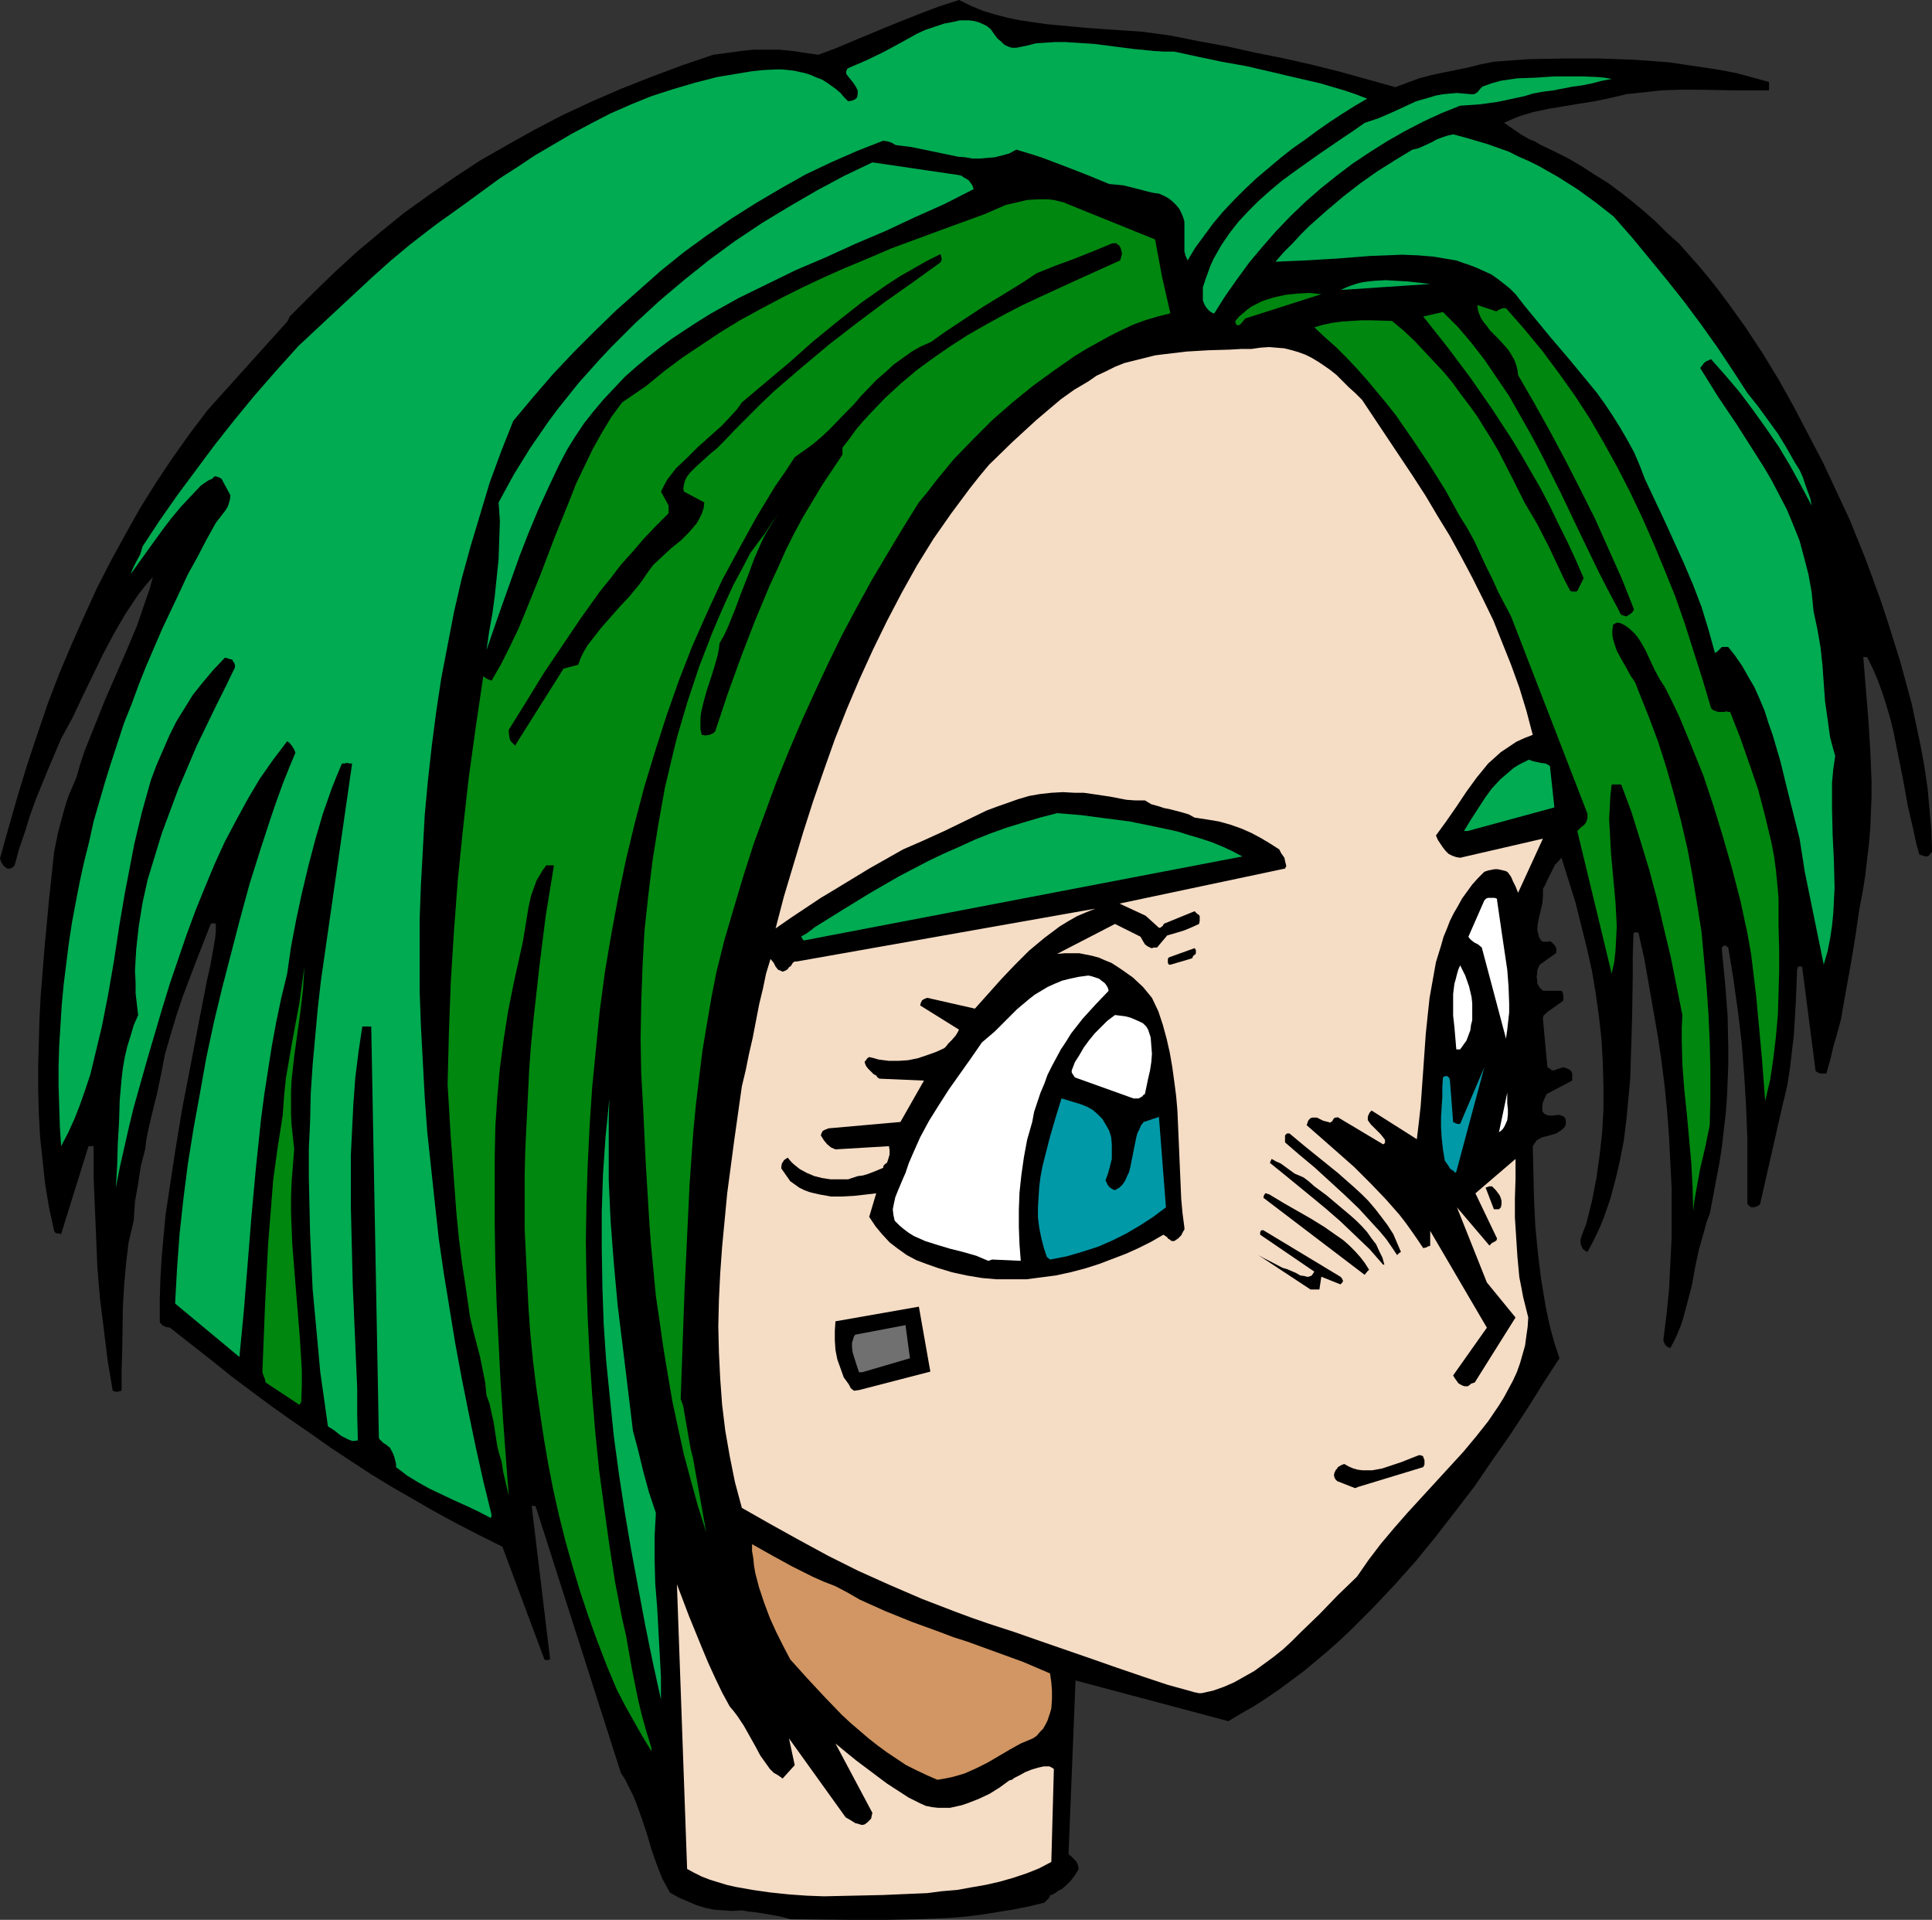 <?xml version="1.0" encoding="UTF-8" standalone="no"?>
<svg
   version="1.0"
   width="129.724mm"
   height="128.885mm"
   id="svg33"
   sodipodi:docname="Green Hair.wmf"
   xmlns:inkscape="http://www.inkscape.org/namespaces/inkscape"
   xmlns:sodipodi="http://sodipodi.sourceforge.net/DTD/sodipodi-0.dtd"
   xmlns="http://www.w3.org/2000/svg"
   xmlns:svg="http://www.w3.org/2000/svg">
  <rect width="100%" height="100%" fill="#333333" stroke="none"/>
  <sodipodi:namedview
     id="namedview33"
     pagecolor="#ffffff"
     bordercolor="#000000"
     borderopacity="0.25"
     inkscape:showpageshadow="2"
     inkscape:pageopacity="0.0"
     inkscape:pagecheckerboard="0"
     inkscape:deskcolor="#d1d1d1"
     inkscape:document-units="mm" />
  <defs
     id="defs1">
    <pattern
       id="WMFhbasepattern"
       patternUnits="userSpaceOnUse"
       width="6"
       height="6"
       x="0"
       y="0" />
  </defs>
  <path
     style="fill:#000000;fill-opacity:1;fill-rule:evenodd;stroke:none"
     d="m 200.545,486.964 16.16,0.162 h 7.918 l 8.08,-0.162 8.08,-0.323 4.04,-0.323 4.04,-0.485 4.04,-0.646 4.04,-0.646 4.04,-0.808 4.04,-0.969 0.808,-0.808 0.485,-0.485 0.162,-0.646 h 0.485 l 0.162,-0.162 0.646,-0.323 0.646,-0.485 0.485,-0.323 0.485,-0.162 1.131,-0.969 1.293,-1.293 0.97,-1.293 0.97,-1.616 -0.162,-0.646 v -0.323 l -0.485,-0.969 -0.808,-0.808 -0.485,-0.485 -0.646,-0.485 1.778,-44.108 38.784,10.34 3.232,-1.939 3.394,-1.939 3.232,-2.1 3.07,-2.1 6.302,-4.685 5.979,-5.009 2.909,-2.585 2.909,-2.747 5.656,-5.655 5.494,-5.816 5.333,-5.978 5.01,-6.14 5.01,-6.463 4.848,-6.301 4.525,-6.624 4.525,-6.463 4.363,-6.624 4.04,-6.463 4.202,-6.463 -1.131,-3.393 -0.97,-3.393 -0.808,-3.393 -0.646,-3.231 -1.131,-6.786 -0.808,-6.624 -0.646,-6.786 -0.323,-6.786 -0.323,-13.41 0.323,-0.485 0.323,-0.485 0.323,-0.485 0.485,-0.323 0.97,-0.485 1.293,-0.323 1.131,-0.323 1.131,-0.323 0.97,-0.646 0.485,-0.323 0.323,-0.323 0.162,-0.162 0.162,-0.162 0.162,-0.323 0.162,-0.323 v -0.808 l -0.162,-0.808 -0.485,-0.485 -0.485,-0.162 -0.485,-0.162 h -0.646 l -1.131,0.162 h -0.808 l -0.646,-0.162 -0.323,-0.162 -0.323,-0.162 -0.485,-0.646 v -0.646 -0.808 l 0.162,-0.808 0.323,-0.808 0.323,-0.646 0.323,-0.646 6.464,-3.393 v -1.616 l -0.162,-0.646 -0.485,-0.485 -0.646,-0.323 -0.97,-0.323 -0.485,0.162 -0.485,0.162 -0.646,0.162 -0.646,0.323 h -0.646 l -0.323,-0.323 -0.808,-0.485 -1.131,-12.118 v -0.485 l 0.162,-0.485 0.323,-0.323 0.485,-0.485 3.878,-2.747 0.323,-0.323 v -0.485 -0.808 l -0.162,-0.646 -0.162,-0.323 -0.162,-0.162 h -3.717 -0.485 -0.485 l -0.323,-0.323 -0.485,-0.485 -0.323,-0.485 -0.323,-0.646 v -0.808 l -0.162,-0.808 0.162,-0.808 v -0.808 l 0.323,-0.808 0.323,-0.646 3.878,-2.747 0.323,-0.323 v -0.485 -0.485 l -0.162,-0.485 -0.323,-0.485 -0.323,-0.323 -0.323,-0.323 -0.485,-0.323 -0.485,0.162 h -0.646 -0.646 l -0.162,-0.162 -0.323,-0.162 -0.485,-0.808 -0.162,-0.646 -0.162,-0.646 -0.162,-0.646 0.162,-1.616 0.323,-1.616 0.808,-3.393 0.162,-1.777 v -1.939 l 0.646,-1.131 0.485,-1.131 0.485,-0.969 0.485,-0.969 0.97,-1.939 0.808,-0.808 0.808,-0.969 1.778,5.655 1.778,5.655 1.454,5.816 1.454,5.816 1.293,5.816 0.97,5.816 0.808,5.816 0.646,5.816 0.323,5.816 0.162,5.978 v 5.816 l -0.323,5.816 -0.646,5.816 -0.808,5.816 -1.131,5.816 -1.454,5.816 -0.646,1.616 -0.646,1.777 -0.162,0.646 v 0.808 l 0.162,0.646 0.323,0.646 0.162,0.323 0.323,0.162 0.323,0.323 0.485,0.162 1.131,-2.1 1.131,-2.262 0.97,-2.1 0.97,-2.424 1.616,-4.685 1.293,-4.847 1.131,-4.847 0.97,-5.009 0.646,-5.17 0.485,-5.17 0.485,-5.17 0.162,-5.332 0.323,-10.502 0.162,-10.179 v -5.17 l 0.162,-5.009 v -0.323 -0.323 l 0.162,-0.323 v 0 l 0.485,-0.162 0.646,0.162 1.454,6.463 1.131,6.463 1.131,6.463 1.131,6.463 0.97,6.463 0.808,6.463 0.646,6.463 0.485,6.463 0.323,6.463 0.323,6.463 v 6.463 6.463 l -0.323,6.463 -0.323,6.463 -0.646,6.463 -0.808,6.463 0.162,0.485 0.323,0.646 0.485,0.485 0.323,0.162 0.485,0.162 0.97,-1.777 0.808,-1.777 0.808,-1.939 0.646,-1.939 1.131,-4.201 1.131,-4.362 0.808,-4.524 0.97,-4.524 1.293,-4.524 0.646,-2.424 0.808,-2.1 0.808,-4.201 0.808,-4.362 0.808,-4.201 0.646,-4.201 0.485,-4.201 0.485,-4.201 0.323,-4.201 0.162,-4.039 0.162,-4.201 v -4.201 l -0.162,-8.24 -0.646,-8.24 -0.808,-8.402 v -0.646 l 0.162,-0.162 0.162,-0.162 0.162,-0.162 h 0.323 l 0.323,0.162 0.485,0.323 1.293,7.917 1.131,8.078 0.97,8.078 0.646,8.24 0.485,8.078 0.323,8.24 v 8.24 8.24 l 0.162,0.162 0.162,0.162 0.162,0.162 0.485,0.323 h 0.646 l 0.646,-0.162 0.646,-0.323 0.323,-0.323 5.979,-26.335 v 0.162 l 0.97,-4.201 0.646,-4.201 0.485,-4.201 0.485,-4.039 0.485,-8.078 0.323,-8.078 v -0.485 l 0.162,-0.323 v -0.323 l 0.162,-0.162 h 0.323 0.646 l 3.394,26.335 0.162,0.323 0.323,0.162 0.646,0.323 h 0.808 0.808 l 0.97,-3.393 0.808,-3.393 0.97,-3.393 0.97,-3.554 1.293,-7.432 1.293,-7.109 1.131,-6.947 0.485,-3.393 0.485,-3.231 0.808,-4.201 0.646,-4.039 0.485,-4.201 0.485,-4.039 0.323,-3.878 0.162,-4.039 0.162,-4.039 v -3.878 l -0.323,-7.917 -0.485,-7.755 -0.646,-7.917 -0.646,-7.917 h 0.97 l 1.454,2.908 1.293,3.07 1.131,3.07 0.97,3.07 0.97,3.231 0.808,3.231 1.293,6.463 1.293,6.463 1.131,6.301 1.454,6.301 0.646,3.07 0.808,2.908 0.485,0.162 0.485,0.162 0.323,0.162 h 0.485 0.323 l 0.323,-0.162 0.323,-0.485 0.485,-0.485 -0.162,-5.332 -0.485,-5.493 -0.485,-5.332 -0.808,-5.493 -0.97,-5.332 -1.131,-5.332 -1.131,-5.332 -1.454,-5.332 -1.454,-5.332 -1.616,-5.17 -1.616,-5.17 -1.778,-5.332 -3.717,-10.179 -4.04,-10.017 -3.394,-7.271 -3.394,-7.271 -3.717,-7.109 -3.717,-7.109 -3.878,-6.947 -4.04,-6.624 -4.363,-6.624 -4.525,-6.301 -2.424,-3.231 -2.424,-3.07 -2.424,-2.908 -2.586,-2.908 -2.586,-2.908 -2.909,-2.585 -2.747,-2.747 -2.909,-2.585 -2.909,-2.424 -3.07,-2.424 -3.232,-2.424 -3.394,-2.1 -3.232,-2.1 -3.555,-2.1 -3.555,-1.777 -3.717,-1.777 -1.293,-0.808 -1.293,-0.485 -2.262,-1.293 -2.101,-1.454 -2.101,-1.454 1.778,-0.808 1.939,-0.808 3.717,-1.131 3.878,-0.808 3.878,-0.646 3.878,-0.646 4.04,-0.646 3.878,-0.808 4.04,-0.969 4.525,-0.485 4.525,-0.485 4.525,-0.162 h 4.525 l 9.05,0.162 h 9.05 v -0.485 -0.646 -0.485 -0.485 l -4.04,-1.131 -4.202,-1.131 -4.202,-0.808 -4.202,-0.646 -4.363,-0.646 -4.363,-0.646 -4.202,-0.323 -4.525,-0.323 -4.363,-0.162 -4.525,-0.162 h -8.888 l -9.05,0.162 -8.888,0.646 -3.232,0.646 -3.232,0.808 -6.302,1.293 -3.07,0.646 -3.07,0.808 -3.07,1.131 -3.07,1.131 -6.949,-1.939 -6.949,-1.939 -7.11,-1.777 -7.11,-1.616 -7.272,-1.454 -7.272,-1.616 -7.11,-1.293 -7.272,-1.454 -3.555,-0.485 -3.555,-0.485 -7.11,-0.485 -6.949,-0.485 -6.949,-0.646 -3.394,-0.323 -3.394,-0.485 -3.232,-0.485 -3.232,-0.646 -3.07,-0.808 -3.232,-0.969 -3.07,-1.293 L 243.369,0 l -5.01,1.616 -4.686,1.777 -4.525,1.777 -4.363,1.777 -8.565,3.554 -4.202,1.777 -4.363,1.616 -3.394,-0.485 -3.232,-0.485 -3.232,-0.323 h -3.07 -3.394 l -3.232,0.323 -3.394,0.485 -3.717,0.485 -8.08,2.747 -7.757,2.908 -7.757,3.07 -7.434,3.231 -7.272,3.393 -7.11,3.716 -6.949,3.878 -6.787,3.878 -6.626,4.362 -6.302,4.362 -6.302,4.524 -5.979,4.847 -5.979,5.009 -5.656,5.17 -5.656,5.493 -5.494,5.493 -0.323,0.323 -0.162,0.323 -0.162,0.485 -0.162,0.162 v 0.162 l -20.362,22.619 -4.525,5.978 -4.363,6.14 -4.202,6.301 -4.04,6.463 -3.717,6.624 -3.717,6.786 -3.555,6.947 -3.232,7.109 -3.232,7.271 -3.07,7.271 -2.909,7.594 -2.586,7.594 -2.586,7.755 -2.424,7.917 -2.262,7.917 L 0,217.793 l 0.323,0.969 0.323,0.485 0.323,0.485 0.646,0.485 0.162,0.162 h 0.162 0.646 l 0.646,-0.323 0.485,-0.485 1.131,-4.201 1.454,-4.201 1.293,-4.201 1.454,-4.039 3.232,-7.917 3.232,-7.594 2.909,-5.332 2.586,-5.493 5.171,-10.663 2.747,-5.17 2.909,-5.009 1.616,-2.424 1.616,-2.424 1.778,-2.262 1.939,-2.262 -0.808,3.07 -1.131,3.231 -2.101,6.14 -2.586,6.14 -2.747,6.301 -2.747,6.301 -2.586,6.463 -2.586,6.463 -1.131,3.393 -0.97,3.393 -0.97,2.262 -0.97,2.262 -0.808,2.424 -0.646,2.262 -1.293,4.847 -0.97,4.847 -1.293,12.118 -1.131,12.118 -0.97,12.118 -0.323,5.978 -0.162,5.978 -0.162,6.14 v 5.978 l 0.162,5.978 0.323,5.978 0.646,5.978 0.646,5.978 0.97,5.816 1.293,5.978 0.162,0.323 0.485,0.323 h 0.485 l 0.646,0.162 6.949,-22.296 h 1.293 v 7.755 l 0.323,7.755 0.323,7.594 0.323,7.755 0.646,7.755 0.97,7.755 0.97,7.917 1.293,7.755 0.485,0.162 0.485,0.162 0.646,-0.162 0.646,-0.162 v -5.17 l 0.162,-5.332 0.162,-10.825 0.323,-5.493 0.485,-5.493 0.646,-5.332 0.646,-2.747 0.646,-2.747 0.162,-2.424 0.162,-2.424 0.808,-4.524 0.646,-4.362 1.131,-4.362 0.323,-2.585 0.485,-2.424 1.131,-4.847 1.131,-4.524 0.97,-4.685 0.97,-5.009 1.454,-5.009 1.454,-4.847 1.616,-4.847 3.555,-9.371 3.555,-9.048 0.323,-0.162 h 0.323 0.323 l 0.323,0.162 v 1.777 l -0.162,1.777 -0.646,3.716 -0.646,3.554 -0.808,3.554 -2.101,10.825 -2.101,10.987 -2.101,10.825 -1.778,10.825 -1.616,10.663 -0.808,5.332 -0.485,5.332 -0.485,5.332 -0.323,5.332 -0.162,5.332 v 5.332 0.485 l 0.162,0.323 0.323,0.323 0.323,0.323 0.808,0.323 0.97,0.162 5.333,4.201 5.171,4.039 5.01,4.039 5.171,3.878 5.01,3.716 5.01,3.554 5.171,3.554 5.01,3.554 5.171,3.393 5.171,3.393 5.333,3.231 5.333,3.07 5.333,3.07 5.656,3.07 5.656,2.908 5.818,2.908 10.666,28.597 v 0 l 0.323,0.162 h 0.485 l 0.646,-0.162 -4.686,-38.938 h 0.97 l 21.654,67.697 1.131,1.777 0.97,1.939 0.97,1.939 0.808,1.939 1.454,4.039 1.293,3.878 1.131,3.878 1.293,3.716 1.454,3.716 0.97,1.777 0.97,1.777 2.262,1.293 2.262,0.969 2.262,0.969 2.101,0.646 2.262,0.485 2.424,0.162 2.262,0.162 2.424,-0.162 1.778,0.323 1.616,0.162 3.07,0.485 2.747,0.485 1.454,0.323 z"
     id="path1" />
  <path
     style="fill:#f5dcc5;fill-opacity:1;fill-rule:evenodd;stroke:none"
     d="m 209.11,481.148 7.272,-0.162 7.434,-0.162 7.595,-0.323 3.878,-0.162 3.717,-0.485 3.878,-0.323 3.555,-0.646 3.717,-0.646 3.555,-0.808 3.394,-0.969 3.394,-1.131 3.232,-1.293 3.07,-1.616 0.646,-23.589 -0.485,-0.323 -0.646,-0.323 h -0.646 -0.808 l -1.454,0.323 -1.616,0.485 -1.616,0.646 -1.454,0.808 -1.293,0.646 -0.646,0.485 -0.646,0.162 -2.424,1.777 -2.586,1.616 -2.747,1.293 -2.909,1.131 -1.454,0.485 -1.454,0.323 -1.454,0.323 h -1.616 -1.454 l -1.454,-0.162 -1.616,-0.323 -1.454,-0.646 -2.909,-1.454 -2.747,-1.777 -2.747,-1.777 -2.586,-1.939 -5.171,-3.878 -2.586,-2.1 -2.747,-2.262 9.373,17.611 -0.162,0.646 -0.162,0.808 -0.323,0.323 -0.323,0.323 -0.323,0.323 -0.646,0.485 -0.646,0.162 -0.646,-0.162 -0.485,-0.162 -0.646,-0.162 -1.293,-0.808 -1.131,-0.646 -14.382,-20.034 1.454,6.786 -3.07,3.393 -1.131,-0.808 -1.131,-0.646 -0.97,-0.969 -0.808,-1.131 -1.616,-2.262 -1.293,-2.424 -1.454,-2.585 -1.454,-2.585 -1.616,-2.424 -0.97,-1.293 -0.97,-1.131 -1.939,-3.554 -1.778,-3.716 -1.778,-3.878 -1.616,-3.878 -3.232,-7.917 -3.07,-8.078 2.586,72.221 1.778,0.969 1.939,0.969 2.101,0.808 2.101,0.646 2.101,0.646 2.101,0.485 4.525,0.808 4.525,0.646 4.686,0.485 4.525,0.323 z"
     id="path2" />
  <path
     style="fill:#d19663;fill-opacity:1;fill-rule:evenodd;stroke:none"
     d="m 237.875,451.581 1.939,-0.323 1.616,-0.323 1.778,-0.485 1.616,-0.485 2.909,-1.293 2.909,-1.454 2.747,-1.616 2.747,-1.616 2.909,-1.616 3.07,-1.293 0.97,-0.646 0.808,-0.969 0.808,-0.808 0.646,-1.131 0.485,-0.969 0.323,-0.969 0.323,-0.969 0.323,-1.131 0.162,-2.262 v -2.262 l -0.162,-2.1 -0.323,-2.262 -6.787,-2.908 -7.11,-2.585 -7.11,-2.585 -3.555,-1.131 -3.394,-1.293 -7.11,-2.585 -6.787,-2.747 -3.232,-1.454 -3.232,-1.454 -3.07,-1.777 -3.07,-1.616 -2.909,-1.131 -2.909,-1.293 -2.586,-1.293 -2.586,-1.293 -5.01,-2.747 -2.586,-1.454 -2.586,-1.454 v 1.777 l 0.323,1.777 0.162,1.777 0.323,1.939 0.97,3.716 1.293,3.878 1.454,3.878 1.616,3.554 1.778,3.554 1.778,3.393 4.363,4.847 4.363,4.685 4.363,4.524 2.262,2.1 2.262,1.939 2.262,1.939 2.262,1.777 2.424,1.777 2.424,1.616 2.424,1.616 2.586,1.293 2.747,1.293 z"
     id="path3" />
  <path
     style="fill:#00870f;fill-opacity:1;fill-rule:evenodd;stroke:none"
     d="m 165.317,443.502 -1.293,-4.201 -1.131,-4.039 -0.97,-4.039 -1.616,-8.078 -1.454,-8.24 -0.97,-4.201 -1.778,-9.209 -1.454,-9.371 -1.293,-9.371 -1.293,-9.532 -0.97,-9.532 -0.808,-9.694 -0.646,-9.694 -0.485,-9.694 -0.323,-9.856 -0.162,-9.694 0.162,-9.856 0.323,-9.856 0.485,-9.856 0.646,-9.694 0.97,-9.856 0.97,-9.694 1.293,-9.694 1.616,-9.532 1.778,-9.532 1.939,-9.371 2.262,-9.371 2.424,-9.209 2.747,-9.048 2.909,-9.048 3.07,-8.725 3.394,-8.725 3.717,-8.402 3.878,-8.402 4.363,-8.078 4.363,-7.917 4.686,-7.755 2.586,-3.716 2.424,-3.716 2.262,-1.616 2.262,-1.616 2.101,-1.777 2.101,-1.939 4.04,-4.201 2.101,-2.1 1.939,-2.262 4.04,-4.201 2.262,-1.939 2.101,-1.939 2.262,-1.616 2.262,-1.616 2.262,-1.293 2.586,-1.131 3.394,-2.424 3.394,-2.262 6.626,-4.362 6.626,-4.039 3.394,-2.1 3.394,-2.262 4.848,-1.939 4.848,-1.777 4.848,-1.939 4.686,-1.939 h 0.485 0.485 l 0.323,0.323 0.323,0.162 0.323,0.485 0.162,0.323 0.162,0.646 0.162,0.646 v 0.162 l -0.162,0.485 -0.162,0.646 -0.162,0.485 -5.01,2.262 -5.01,2.262 -9.858,4.524 -4.848,2.262 -4.686,2.424 -4.686,2.585 -4.525,2.585 -4.525,2.908 -4.202,2.908 -4.202,3.07 -4.04,3.393 -4.04,3.716 -3.717,3.878 -1.939,2.1 -1.778,2.1 -1.616,2.262 -1.778,2.262 v 1.777 l -2.586,3.878 -2.586,3.878 -2.424,4.039 -2.424,4.039 -2.262,4.201 -2.101,4.201 -1.939,4.362 -2.101,4.524 -3.717,8.886 -3.555,9.209 -3.394,9.371 -3.232,9.694 -0.646,0.485 -0.808,0.323 -0.97,0.162 -0.97,-0.162 -0.323,-1.454 v -1.293 -1.454 l 0.162,-1.454 0.646,-2.747 0.808,-2.908 0.97,-2.908 0.97,-3.07 0.808,-2.908 0.323,-1.616 0.162,-1.454 1.131,-1.939 0.97,-2.1 1.778,-4.362 1.616,-4.362 1.778,-4.524 1.616,-4.362 1.778,-4.039 0.97,-1.939 1.131,-1.939 1.131,-1.777 1.131,-1.616 -1.778,2.424 -1.778,2.747 -1.939,2.585 -1.778,2.424 -2.101,4.039 -2.101,3.878 -1.939,4.201 -1.778,4.039 -1.778,4.201 -1.616,4.201 -1.616,4.201 -1.454,4.362 -1.454,4.362 -1.293,4.362 -1.293,4.362 -1.131,4.524 -2.101,8.886 -1.616,9.048 -1.454,9.048 -1.131,9.209 -0.97,9.048 -0.485,9.048 -0.323,9.048 -0.162,9.048 0.162,8.886 0.485,8.563 0.646,13.733 0.808,13.572 0.485,6.947 0.646,6.786 0.646,6.786 0.97,6.624 0.97,6.786 1.131,6.786 1.131,6.624 1.454,6.786 1.454,6.624 1.778,6.624 1.778,6.463 2.101,6.624 -3.394,-19.065 -0.485,-1.777 -0.323,-1.777 -1.293,-7.432 -0.323,-1.939 -0.646,-1.777 0.485,-13.733 0.485,-13.572 0.646,-13.733 0.646,-13.572 0.97,-13.572 0.646,-6.624 0.808,-6.786 0.808,-6.624 1.131,-6.786 1.131,-6.624 1.293,-6.624 2.101,-8.402 2.424,-8.24 2.424,-8.078 2.586,-8.078 2.909,-7.917 2.909,-7.917 3.07,-7.594 3.232,-7.594 3.394,-7.432 3.394,-7.271 3.555,-7.271 3.717,-6.947 3.717,-6.786 4.04,-6.786 3.878,-6.463 4.04,-6.463 2.262,-2.747 2.101,-2.747 4.525,-5.493 4.848,-5.009 4.848,-4.847 5.171,-4.524 5.171,-4.201 5.333,-3.878 5.333,-3.716 2.909,-1.777 2.909,-1.616 2.909,-1.616 2.909,-1.454 3.07,-1.454 3.07,-1.131 3.232,-0.969 3.232,-0.808 -2.101,-9.209 -1.778,-9.532 -21.978,-8.886 -1.131,-0.485 -2.586,-0.646 -1.454,-0.162 h -1.293 -1.293 l -2.747,0.162 -2.747,0.646 -2.747,0.646 -2.586,1.131 -2.586,1.131 -11.958,4.362 -11.797,4.362 -5.656,2.424 -5.818,2.424 -5.494,2.424 -5.494,2.585 -5.494,2.747 -5.171,2.747 -5.333,2.908 -5.01,3.07 -4.848,3.231 -4.848,3.231 -4.525,3.393 -4.525,3.716 -6.141,4.201 -2.747,3.716 -2.424,4.039 -2.262,4.039 -2.101,4.362 -2.101,4.362 -1.778,4.524 -3.717,9.209 -3.555,9.371 -3.717,9.209 -1.939,4.685 -2.101,4.362 -2.262,4.524 -2.424,4.201 -0.323,-0.162 -0.485,-0.162 -0.646,-0.323 -0.646,-0.485 -1.939,13.087 -1.778,12.925 -1.454,12.925 -1.293,12.764 -0.97,12.925 -0.808,12.925 -0.485,13.087 -0.323,12.925 0.808,13.41 0.97,13.087 0.485,6.463 0.646,6.463 0.808,6.301 0.97,6.301 0.485,3.393 0.485,3.393 0.808,3.554 1.778,6.786 0.646,3.231 0.646,3.231 0.323,3.231 0.808,2.262 0.485,2.262 0.485,2.1 0.323,2.1 0.646,4.201 0.485,1.939 0.646,2.1 0.323,2.262 0.485,2.1 0.485,2.1 0.485,2.1 -1.454,-19.55 -0.646,-9.856 -0.485,-9.694 -0.485,-9.694 -0.323,-9.856 -0.162,-9.856 v -10.017 -7.755 l 0.162,-7.432 0.485,-7.432 0.646,-7.271 0.97,-7.271 1.131,-7.271 1.454,-7.271 1.616,-7.271 0.646,-2.908 0.485,-2.908 0.97,-5.978 0.646,-2.908 0.97,-2.747 0.485,-1.293 0.808,-1.293 0.646,-1.131 0.97,-1.293 h 0.646 0.646 0.323 0.323 l -2.101,12.925 -1.616,12.925 -1.454,13.087 -0.646,6.624 -0.485,6.624 -0.323,6.624 -0.323,6.624 -0.323,6.786 -0.162,6.624 v 6.624 6.786 l 0.323,6.624 0.323,6.624 0.323,6.786 0.485,6.624 0.646,6.624 0.808,6.624 0.97,6.624 0.97,6.463 1.131,6.624 1.293,6.624 1.454,6.463 1.616,6.463 1.778,6.301 1.939,6.463 2.101,6.301 2.262,6.301 2.424,6.301 2.586,6.14 2.101,4.039 2.262,4.039 2.101,3.716 2.262,3.716 z"
     id="path4" />
  <path
     style="fill:#00ab52;fill-opacity:1;fill-rule:evenodd;stroke:none"
     d="m 167.741,431.223 v -5.655 l -0.323,-5.978 -0.646,-11.794 -0.485,-5.978 -0.162,-5.978 v -6.14 l 0.162,-2.908 0.162,-2.908 -1.778,-5.332 -1.454,-5.332 -1.293,-5.332 -1.293,-4.847 -2.586,-21.327 -1.293,-10.502 -0.97,-10.663 -0.808,-10.502 -0.485,-10.502 v -5.17 -5.332 -5.009 l 0.162,-5.332 -0.97,9.694 -0.646,9.371 -0.323,9.532 v 9.532 l 0.162,9.532 0.323,9.532 0.646,9.532 0.97,9.532 0.97,9.532 1.293,9.532 1.454,9.532 1.616,9.532 1.778,9.532 1.778,9.532 1.939,9.532 z"
     id="path5" />
  <path
     style="fill:#f5dcc5;fill-opacity:1;fill-rule:evenodd;stroke:none"
     d="m 304.939,429.608 2.909,-0.646 2.747,-0.969 2.586,-1.131 2.586,-1.454 2.586,-1.454 2.424,-1.777 2.424,-1.777 2.424,-1.939 2.262,-2.1 2.262,-2.262 4.686,-4.524 4.686,-4.847 4.848,-4.685 2.909,-4.201 3.07,-4.039 3.394,-4.039 3.394,-3.878 7.11,-7.755 3.555,-3.878 3.555,-3.878 3.232,-3.878 3.07,-3.878 2.747,-4.039 1.293,-2.1 1.131,-2.1 1.131,-2.1 0.97,-2.1 0.808,-2.262 0.646,-2.262 0.646,-2.262 0.323,-2.424 0.323,-2.262 0.162,-2.424 -0.646,-2.585 -0.646,-2.585 -0.485,-2.585 -0.485,-2.424 -0.485,-5.17 -0.323,-5.009 -0.323,-5.009 v -4.847 l 0.162,-5.009 v -5.009 l -10.181,8.725 5.494,11.471 -0.162,0.485 -0.485,0.323 -0.646,0.323 -0.323,0.323 -0.323,0.323 -8.242,-9.694 7.595,19.065 7.272,8.886 -10.342,16.48 -0.485,0.162 -0.485,0.162 -0.323,0.323 -0.485,0.323 h -0.323 -0.485 l -0.485,-0.162 -0.646,-0.323 -0.485,-0.323 -0.323,-0.485 -0.485,-0.646 -0.485,-0.808 8.565,-12.118 -14.382,-24.558 v 3.716 l -0.162,0.162 h -0.323 l -0.485,0.323 -0.808,0.162 -1.293,-1.939 -1.454,-2.1 -1.616,-2.262 -1.616,-2.1 -3.555,-4.039 -3.878,-4.039 -4.04,-4.039 -4.202,-3.716 -4.04,-3.554 -3.878,-3.393 0.162,-0.485 0.162,-0.485 0.162,-0.323 0.485,-0.485 0.485,-0.162 h 0.646 0.485 l 0.646,0.323 0.97,0.485 1.293,0.323 0.485,0.162 0.162,-0.162 0.323,-0.162 0.162,-0.323 0.323,-0.485 0.323,-0.162 h 0.485 v -0.162 l 11.635,6.947 0.323,-0.162 0.162,-0.323 v -0.323 -0.323 l -0.485,-0.646 -0.646,-0.808 -1.616,-1.616 -0.808,-0.808 -0.485,-0.646 -0.323,-0.485 v -0.485 -0.323 l 0.162,-0.485 0.323,-0.646 0.485,-0.485 11.474,7.271 0.485,-4.039 0.485,-4.362 0.323,-4.524 0.323,-4.524 0.646,-9.209 0.485,-4.685 0.485,-4.524 0.808,-4.524 0.808,-4.524 1.293,-4.201 0.646,-2.262 0.808,-1.939 0.808,-2.1 0.97,-1.939 1.131,-1.939 0.97,-1.777 1.293,-1.777 1.293,-1.777 1.454,-1.616 1.616,-1.616 0.97,-0.323 0.808,-0.162 0.808,-0.162 h 0.808 l 0.808,0.162 0.646,0.162 0.646,0.162 0.485,0.323 0.808,1.131 0.485,1.131 0.646,1.293 0.646,1.616 6.302,-13.733 -21.008,4.847 -0.97,-0.162 -0.97,-0.323 -0.97,-0.485 -0.808,-0.808 -0.646,-0.808 -0.646,-0.969 -0.646,-0.969 -0.485,-1.131 2.586,-3.554 2.586,-3.716 2.586,-3.878 2.586,-3.554 2.909,-3.554 1.616,-1.454 1.616,-1.454 1.939,-1.293 1.939,-1.293 2.101,-0.969 2.101,-0.808 -1.616,-6.14 -1.778,-5.816 -2.101,-5.816 -2.262,-5.655 -2.262,-5.655 -2.586,-5.332 -2.747,-5.493 -2.747,-5.17 -2.909,-5.332 -3.07,-5.009 -3.07,-5.17 -3.232,-5.009 -6.464,-9.694 -6.464,-9.694 -1.778,-1.777 -1.616,-1.454 -1.616,-1.616 -1.454,-1.454 -1.616,-1.293 -1.616,-1.131 -1.454,-0.969 -1.616,-0.969 -1.616,-0.808 -1.778,-0.646 -1.616,-0.485 -1.939,-0.485 -1.939,-0.162 -1.939,-0.162 -2.262,0.162 -2.262,0.323 h -2.586 l -2.747,0.162 -5.494,0.162 -5.494,0.323 -5.494,0.646 -2.586,0.323 -2.586,0.646 -2.586,0.646 -2.586,0.646 -2.424,0.969 -2.262,1.131 -2.424,1.131 -2.101,1.454 -3.555,2.1 -3.394,2.424 -3.07,2.585 -3.232,2.747 -5.979,5.493 -5.979,5.816 -2.424,2.908 -2.424,3.07 -4.686,6.301 -4.525,6.463 -4.202,6.786 -3.878,6.947 -3.717,7.109 -3.555,7.271 -3.394,7.432 -3.232,7.594 -3.07,7.755 -2.747,7.755 -2.747,7.917 -2.586,8.078 -2.424,8.078 -2.424,8.078 -2.101,8.078 3.717,-2.585 3.878,-2.585 3.878,-2.585 4.04,-2.424 8.242,-5.009 8.565,-4.847 2.586,-1.131 2.586,-1.131 5.333,-2.424 5.333,-2.585 5.333,-2.585 2.586,-0.969 2.747,-0.969 2.747,-0.969 2.747,-0.808 2.747,-0.485 2.909,-0.323 2.909,-0.162 3.07,0.162 h 2.262 l 2.262,0.323 4.363,0.646 4.202,0.808 2.262,0.162 h 2.424 l 1.616,0.969 1.778,0.485 1.454,0.485 1.616,0.323 3.07,0.808 1.616,0.485 1.454,0.808 3.232,0.485 2.909,0.485 2.909,0.808 2.747,0.969 2.586,1.131 2.424,1.293 2.424,1.454 2.262,1.454 0.485,0.969 0.808,1.131 0.162,0.808 0.162,0.646 0.162,0.646 -0.323,0.646 -42.016,8.886 6.626,3.07 3.394,3.07 h 0.162 0.162 l 0.646,-0.485 0.162,-0.323 0.162,-0.162 v 0 h -0.162 l 7.918,-3.231 0.162,0.162 0.162,0.162 0.323,0.323 0.485,0.323 0.162,0.323 v 1.131 l -0.162,0.808 -1.778,0.808 -1.939,0.808 -2.101,0.646 -2.262,0.646 -2.586,3.07 h -0.323 -0.485 l -0.485,0.162 h -0.162 l -0.97,-0.485 -0.646,-0.485 -0.485,-0.808 -0.646,-1.131 -6.464,-3.231 -14.706,7.594 1.939,-0.162 h 1.939 1.778 l 1.616,0.323 1.616,0.323 1.778,0.485 1.454,0.646 1.616,0.646 1.293,0.808 1.454,0.969 2.747,1.939 2.586,2.424 2.262,2.747 1.616,3.393 1.131,3.393 0.97,3.554 0.808,3.554 0.646,3.716 0.485,3.554 0.485,3.716 0.323,3.716 0.323,7.432 0.323,7.594 0.323,7.432 0.323,3.554 0.485,3.716 v 0.485 l -0.323,0.485 -0.485,0.969 -0.808,0.808 -0.97,0.646 h -0.323 -0.323 l -0.646,-0.485 -0.323,-0.162 -0.162,-0.323 -0.485,-0.323 -0.485,-0.323 -3.07,1.777 -3.232,1.616 -3.232,1.454 -3.394,1.293 -3.394,1.293 -3.555,1.131 -3.717,0.969 -3.717,0.808 -3.717,0.485 -3.717,0.485 h -3.878 -3.717 l -3.717,-0.323 -3.878,-0.646 -3.717,-0.808 -3.717,-1.131 -2.747,-0.969 -2.586,-0.969 -2.424,-1.293 -2.262,-1.616 -2.101,-1.616 -1.939,-2.1 -1.616,-1.939 -1.616,-2.424 1.778,-5.978 -2.747,0.323 -2.909,0.323 -2.909,0.162 h -2.909 l -2.747,-0.485 -1.454,-0.323 -1.293,-0.323 -1.293,-0.485 -1.293,-0.646 -1.131,-0.808 -1.131,-0.808 -2.262,-3.231 v -0.485 l 0.162,-0.808 0.323,-0.485 0.162,-0.323 0.485,-0.323 0.485,-0.323 0.808,0.969 0.646,0.646 1.616,1.293 1.778,0.969 1.939,0.808 1.939,0.485 2.101,0.323 h 2.262 2.262 l 2.424,-0.808 1.293,-0.162 1.131,-0.323 2.101,-0.808 1.939,-0.808 v -0.323 l 0.162,-0.323 0.323,-0.323 0.485,-0.323 0.323,-0.969 0.323,-1.131 v -1.131 l -0.162,-0.969 -13.574,0.808 -1.131,-0.485 -0.97,-0.808 -0.808,-0.969 -0.808,-1.293 0.162,-0.485 0.323,-0.646 0.646,-0.323 0.808,-0.323 18.261,-1.616 5.979,-10.502 -11.312,-0.485 -0.485,-0.323 -0.323,-0.485 -0.646,-0.323 -0.485,-0.485 -0.97,-0.969 -0.485,-0.646 -0.323,-0.808 v -0.323 l 0.323,-0.323 0.323,-0.485 0.485,-0.323 1.293,0.323 1.131,0.323 2.586,0.323 h 2.424 l 2.424,-0.162 2.424,-0.485 2.424,-0.808 2.262,-0.808 2.101,-0.969 0.485,-0.485 0.485,-0.646 0.97,-0.969 0.97,-1.131 0.485,-0.808 0.323,-0.646 -9.858,-6.14 0.162,-0.646 0.323,-0.646 0.485,-0.323 0.808,-0.323 12.12,2.747 6.787,-7.594 3.394,-3.554 3.555,-3.554 1.939,-1.616 1.939,-1.616 1.939,-1.454 1.939,-1.454 2.101,-1.293 2.262,-1.293 2.262,-0.969 2.424,-0.969 -75.79,13.41 h -0.485 l -0.485,0.323 -0.485,0.808 -0.485,0.323 -0.323,0.485 -0.485,0.323 -0.808,0.323 -0.646,-0.323 -0.485,-0.162 -0.646,-0.808 -0.485,-0.969 -0.808,-0.969 -1.131,3.716 -0.808,3.878 -0.97,4.039 -0.808,4.201 -0.808,4.201 -0.97,4.201 -0.808,4.039 -0.97,4.039 -1.939,13.733 -1.778,13.41 -0.646,6.786 -0.646,6.786 -0.485,6.786 -0.323,6.624 -0.162,6.786 0.162,6.624 0.323,6.624 0.485,6.624 0.808,6.624 1.131,6.463 1.293,6.463 1.778,6.624 7.11,4.039 7.272,4.039 7.434,4.039 7.757,3.878 7.918,3.554 8.242,3.554 8.403,3.231 4.363,1.616 4.202,1.454 6.464,2.1 6.464,2.262 13.09,4.524 6.464,2.262 6.626,2.262 6.302,2.1 6.464,1.777 0.485,0.162 h 0.323 l 0.485,0.162 z"
     id="path6" />
  <path
     style="fill:#00ab52;fill-opacity:1;fill-rule:evenodd;stroke:none"
     d="m 124.755,384.369 -2.101,-8.563 -1.939,-8.725 -1.778,-8.563 -1.778,-8.886 -1.616,-8.725 -1.454,-8.886 -1.454,-8.886 -1.293,-8.886 -0.97,-8.886 -0.97,-9.048 -0.97,-9.048 -0.646,-8.886 -0.485,-9.048 -0.485,-9.048 -0.323,-8.886 v -9.048 -8.886 l 0.323,-8.886 0.485,-8.886 0.485,-8.886 0.808,-8.725 0.97,-8.725 1.131,-8.725 1.293,-8.563 1.616,-8.402 1.616,-8.402 1.939,-8.402 2.262,-8.24 2.424,-8.078 2.424,-8.078 2.909,-7.917 3.07,-7.755 5.01,-5.978 5.01,-5.816 5.333,-5.655 5.333,-5.332 5.494,-5.332 5.656,-5.009 5.656,-5.009 5.818,-4.685 5.979,-4.362 6.141,-4.201 6.141,-3.878 6.302,-3.716 6.302,-3.554 6.464,-3.07 6.626,-2.908 6.626,-2.585 1.131,0.162 0.97,0.323 0.808,0.485 0.485,0.162 3.878,0.485 7.757,1.616 3.878,0.808 1.939,0.162 1.778,0.323 h 1.939 l 1.778,-0.162 1.939,-0.162 1.939,-0.485 1.778,-0.485 1.778,-0.969 3.232,0.969 3.07,0.969 5.979,2.262 5.818,2.262 5.494,2.262 1.778,0.162 1.778,0.162 3.232,0.808 3.07,0.808 1.454,0.323 1.293,0.162 1.454,0.646 1.131,0.646 0.97,0.808 0.808,0.808 0.808,0.969 0.485,0.969 0.485,1.131 0.323,1.131 v 1.454 1.293 1.293 1.131 1.131 1.293 l 0.323,1.131 0.485,1.131 1.939,-3.231 2.262,-3.07 2.262,-3.07 2.586,-3.07 2.747,-2.908 2.747,-2.747 2.909,-2.747 3.07,-2.585 3.07,-2.585 3.07,-2.424 3.232,-2.262 3.07,-2.262 3.232,-2.262 3.232,-2.1 3.07,-1.939 3.07,-1.777 -2.909,-1.131 -2.909,-0.969 -5.979,-1.777 -6.302,-1.454 -6.141,-1.454 -6.302,-1.454 -6.302,-1.131 -6.141,-1.293 -5.979,-1.293 h -2.586 l -2.586,-0.162 -5.01,-0.485 -5.01,-0.646 -5.01,-0.646 -5.01,-0.323 -2.424,-0.162 h -2.586 l -2.424,0.162 -2.424,0.162 -2.586,0.646 -2.424,0.485 h -1.131 l -0.97,-0.323 -0.97,-0.485 -0.808,-0.808 -0.808,-0.646 -0.646,-0.808 -1.131,-1.616 -0.97,-0.808 -0.97,-0.485 -1.131,-0.485 -1.131,-0.323 -1.293,-0.162 h -1.293 -1.131 l -1.293,0.323 -2.586,0.485 -2.424,0.808 -2.424,0.808 -2.101,0.969 -4.363,2.424 -4.202,2.262 -4.363,2.1 -4.525,1.939 -0.323,0.323 -0.162,0.485 v 0.323 0.323 l 0.485,0.646 0.646,0.808 0.646,0.808 0.646,0.969 0.485,0.969 v 0.485 0.485 l -0.162,0.808 -0.485,0.485 -0.808,0.323 -0.97,0.162 -0.97,-0.969 -0.97,-1.131 -1.131,-0.969 -1.131,-0.808 -1.131,-0.808 -1.293,-0.808 -1.293,-0.485 -1.454,-0.646 -1.454,-0.485 -1.454,-0.323 -1.454,-0.323 -1.454,-0.162 -1.616,-0.162 h -1.454 l -3.232,0.162 -3.07,0.323 -2.909,0.485 -2.909,0.485 -2.909,0.485 -5.656,1.454 -5.494,1.616 -5.494,1.777 -5.171,2.1 -5.171,2.262 -5.01,2.585 -4.848,2.585 -4.686,2.747 -4.686,2.747 -4.363,2.908 -4.525,2.908 -8.403,6.14 -4.04,2.908 -2.747,1.939 -2.586,1.939 -5.01,3.878 -4.848,4.039 -4.525,4.039 -4.686,4.362 -4.525,4.201 -2.424,2.262 -2.424,2.262 -4.848,4.524 -2.909,3.231 -2.909,3.231 -5.494,6.301 -5.171,6.301 -4.848,6.14 -4.686,6.301 -4.686,6.301 -4.525,6.463 -4.363,6.624 -0.323,1.131 -0.323,0.969 -0.97,1.777 -0.808,1.616 -0.646,1.616 4.04,-5.655 4.202,-5.816 2.101,-2.747 2.424,-2.908 2.424,-2.585 2.586,-2.747 0.646,-0.485 0.485,-0.323 0.97,-0.646 0.808,-0.323 0.646,-0.646 h 0.323 l 0.485,0.162 0.485,0.162 0.485,0.323 2.262,4.201 -0.162,1.131 -0.323,1.131 -0.323,0.808 -0.646,0.969 -1.131,1.454 -1.131,1.454 -2.424,4.362 -2.262,4.362 -2.424,4.362 -2.101,4.524 -4.363,9.209 -4.04,9.371 -1.939,4.847 -1.778,4.847 -1.939,4.847 -3.232,9.856 -1.616,5.17 -1.454,5.009 -1.454,5.009 -1.131,5.17 -1.293,5.17 -1.131,5.17 -0.97,5.009 -0.97,5.17 -0.808,5.332 -0.646,5.17 -0.646,5.17 -0.485,5.17 -0.323,5.17 -0.323,5.17 -0.162,5.17 v 5.17 l 0.162,5.009 0.162,5.17 0.323,5.009 1.778,-3.393 1.616,-3.554 1.454,-3.716 1.293,-3.716 1.293,-3.878 0.97,-4.039 0.97,-4.039 0.97,-4.039 1.616,-8.24 1.454,-8.402 1.293,-8.563 1.454,-8.563 1.616,-8.402 0.808,-4.201 0.97,-4.039 0.97,-4.039 1.131,-4.039 1.131,-4.039 1.454,-3.878 1.616,-3.716 1.616,-3.716 1.778,-3.554 2.101,-3.393 2.101,-3.393 2.586,-3.231 2.586,-3.07 2.909,-3.07 h 0.323 l 0.485,0.162 0.485,0.162 0.646,0.162 0.162,0.485 0.323,0.323 0.162,0.646 v 0.485 l -2.262,4.685 -2.424,4.847 -2.424,5.009 -2.586,5.332 -2.262,5.332 -2.424,5.655 -2.101,5.655 -2.101,5.655 -1.778,5.816 -1.778,5.816 -1.293,5.816 -0.97,5.978 -0.323,2.908 -0.323,2.908 -0.162,2.747 -0.162,2.908 0.162,2.908 v 2.747 l 0.323,2.747 0.323,2.747 -1.131,2.585 -0.808,2.747 -0.808,2.585 -0.646,2.747 -0.485,2.747 -0.323,2.747 -0.485,5.493 -0.162,5.493 -0.323,5.493 -0.162,5.493 -0.323,5.655 0.97,-5.009 1.131,-5.009 1.131,-5.009 1.293,-5.332 3.555,-12.602 3.717,-12.602 1.939,-6.301 2.101,-6.14 2.101,-6.14 2.262,-6.14 2.424,-5.978 2.424,-5.816 2.586,-5.655 2.909,-5.493 2.909,-5.332 3.07,-5.17 3.394,-4.847 3.555,-4.685 0.646,0.485 0.646,0.808 0.485,0.808 0.323,0.808 -1.616,3.878 -1.616,4.039 -1.454,4.039 -1.454,4.201 -2.747,8.402 -2.747,8.725 -2.424,8.886 -2.262,8.725 -2.262,8.725 -2.101,8.725 -1.939,9.048 -1.616,9.048 -1.616,8.886 -1.454,9.048 -1.131,8.886 -0.97,8.886 -0.646,8.886 -0.485,8.725 16.322,13.572 1.131,-11.794 0.97,-11.956 0.97,-12.118 1.131,-12.279 1.293,-12.279 0.808,-6.14 0.97,-6.301 0.97,-6.14 1.131,-6.14 1.293,-6.14 1.454,-5.978 0.97,-6.786 1.293,-6.786 1.454,-6.786 1.616,-6.786 1.778,-6.786 1.939,-6.624 2.262,-6.463 1.293,-3.231 1.293,-3.07 h 0.646 l 0.646,-0.162 0.646,0.162 h 0.646 l -7.918,55.094 -0.808,7.109 -0.646,7.109 -0.646,7.109 -0.485,7.271 -0.162,7.109 -0.323,7.109 v 7.109 l 0.162,7.109 0.162,7.109 0.323,7.109 0.323,7.109 0.646,6.947 0.646,6.947 0.646,7.109 0.97,6.786 0.97,6.947 0.808,0.485 0.97,0.646 1.616,1.293 0.97,0.485 0.97,0.485 0.97,0.323 1.293,-0.162 -0.162,-6.463 v -6.624 l -1.131,-26.335 -0.323,-13.249 -0.162,-6.624 v -6.463 -6.624 l 0.323,-6.624 0.323,-6.463 0.485,-6.624 0.808,-6.463 0.97,-6.463 h 2.262 l 1.939,104.373 0.162,0.323 0.323,0.323 0.646,0.646 0.808,0.485 0.323,0.323 0.485,0.323 0.646,1.131 0.485,1.131 0.323,1.293 0.162,0.646 v 0.808 l 1.293,0.969 1.454,1.131 2.909,1.777 2.909,1.616 3.07,1.454 3.07,1.454 3.232,1.454 3.07,1.454 3.07,1.616 z"
     id="path7" />
  <path
     style="fill:#000000;fill-opacity:1;fill-rule:evenodd;stroke:none"
     d="m 344.692,377.26 16.483,-5.009 0.323,-0.646 v -0.485 -0.646 l -0.323,-0.808 v 0 -0.162 l -0.323,-0.162 -0.646,-0.162 -2.101,0.808 -2.424,0.969 -2.424,0.808 -2.424,0.808 -2.586,0.485 h -1.293 -1.131 l -1.293,-0.162 -1.131,-0.323 -1.131,-0.485 -1.131,-0.646 -0.808,0.323 -0.808,0.485 -0.162,0.323 -0.323,0.323 -0.323,0.646 -0.162,0.485 v 0.485 l 0.162,0.485 0.162,0.323 0.485,0.485 4.525,1.777 z"
     id="path8" />
  <path
     style="fill:#00870f;fill-opacity:1;fill-rule:evenodd;stroke:none"
     d="m 75.952,356.418 0.485,-0.646 0.162,-4.039 v -4.039 l -0.485,-7.917 -0.646,-8.078 -0.646,-7.917 -0.646,-8.078 -0.323,-8.078 v -3.878 l 0.162,-4.039 0.323,-4.039 0.323,-4.039 -0.323,-3.07 -0.323,-2.908 -0.162,-2.908 v -3.07 -2.908 l 0.162,-2.908 0.646,-5.816 0.808,-5.816 0.808,-5.816 0.646,-5.655 0.162,-2.747 0.162,-2.747 -0.646,4.685 -0.646,4.685 -1.778,9.532 -0.808,4.685 -0.808,4.685 -0.485,4.685 -0.323,4.685 -0.646,4.201 -0.646,4.039 -1.131,8.24 -0.646,8.24 -0.646,8.078 -0.808,16.157 -0.323,8.24 -0.323,8.078 0.323,0.969 0.323,0.808 0.162,0.646 v 0.162 0 z"
     id="path9" />
  <path
     style="fill:#000000;fill-opacity:1;fill-rule:evenodd;stroke:none"
     d="m 217.998,352.702 18.099,-4.685 -2.909,-16.48 -21.17,3.716 -0.162,2.424 v 2.424 l 0.162,2.424 0.485,2.424 0.808,2.262 0.808,2.262 1.293,1.777 0.485,0.969 0.808,0.646 z"
     id="path10" />
  <path
     style="fill:#707070;fill-opacity:1;fill-rule:evenodd;stroke:none"
     d="m 218.806,348.178 12.12,-3.554 -1.131,-8.402 -12.766,2.424 -0.323,0.485 -0.162,0.485 -0.323,1.131 v 1.131 l 0.162,1.293 0.808,2.585 0.808,2.424 z"
     id="path11" />
  <path
     style="fill:#000000;fill-opacity:1;fill-rule:evenodd;stroke:none"
     d="m 332.572,327.174 h 0.323 0.646 0.485 0.808 l 0.485,-3.231 4.848,1.939 0.485,-0.485 0.162,-0.323 v -0.162 l -0.162,-0.323 -0.162,-0.323 -0.323,-0.323 -19.554,-11.794 h -0.485 l -0.162,0.162 -0.162,0.323 v 0.646 l 13.736,9.371 -0.323,0.485 -0.323,0.485 -0.323,0.162 -0.485,0.162 h -0.485 l -0.485,-0.162 -1.131,-0.162 -1.131,-0.646 -1.131,-0.485 -1.131,-0.485 -1.131,-0.323 -3.07,-1.616 -1.616,-0.808 -1.454,-0.808 z"
     id="path12" />
  <path
     style="fill:#000000;fill-opacity:1;fill-rule:evenodd;stroke:none"
     d="m 346.955,322.65 0.485,-0.485 -1.131,-1.777 -1.131,-1.454 -1.293,-1.454 -1.454,-1.454 -1.454,-1.293 -1.616,-1.131 -3.232,-2.262 -3.394,-2.1 -3.394,-1.939 -3.394,-1.939 -3.232,-1.939 -0.485,-0.323 -0.485,-0.162 -0.485,-0.162 h -0.162 v 0 l -0.323,0.485 -0.162,0.646 25.694,19.55 z"
     id="path13" />
  <path
     style="fill:#000000;fill-opacity:1;fill-rule:evenodd;stroke:none"
     d="m 351.318,320.873 -0.485,-1.777 -0.808,-1.616 -0.808,-1.777 -1.131,-1.454 -1.131,-1.616 -1.293,-1.454 -1.454,-1.454 -1.454,-1.293 -3.07,-2.585 -3.07,-2.585 -3.07,-2.262 -1.454,-1.293 -1.293,-0.969 -1.131,-0.485 -1.131,-0.485 -1.778,-1.293 -1.778,-1.293 -1.131,-0.485 -1.131,-0.646 -0.162,0.323 -0.162,0.323 v 0.162 l -0.162,0.162 3.394,2.747 3.555,2.908 3.555,2.908 3.717,3.07 3.717,3.231 3.717,3.554 3.717,3.554 3.394,3.878 z"
     id="path14" />
  <path
     style="fill:#ffffff;fill-opacity:1;fill-rule:evenodd;stroke:none"
     d="m 251.773,319.58 7.272,0.323 -0.323,-4.201 -0.162,-4.362 v -4.362 l 0.162,-4.362 0.485,-4.524 0.646,-4.524 0.808,-4.362 1.293,-4.524 0.485,-2.585 0.808,-2.424 0.808,-2.424 0.97,-2.262 0.808,-2.262 1.131,-2.262 1.131,-2.1 1.131,-2.1 1.293,-1.939 1.293,-2.1 2.909,-3.716 3.232,-3.554 3.394,-3.554 -0.162,-0.646 -0.323,-0.646 -0.485,-0.646 -0.646,-0.485 -0.808,-0.646 -0.97,-0.323 -0.97,-0.323 -0.808,-0.162 -2.424,0.323 -2.262,0.485 -1.939,0.485 -1.939,0.808 -1.778,0.808 -1.616,0.969 -1.616,0.969 -1.454,1.131 -3.07,2.585 -2.747,2.747 -2.909,2.908 -3.232,2.747 -2.909,4.201 -2.747,3.878 -2.747,3.878 -2.586,4.039 -2.424,3.878 -2.262,4.201 -1.939,4.362 -0.97,2.262 -0.808,2.424 -0.646,1.454 -1.293,3.07 -0.646,1.616 -0.323,1.454 -0.323,1.616 0.162,1.454 0.323,1.454 1.131,1.131 1.131,0.969 1.293,0.969 1.293,0.808 1.454,0.646 1.454,0.646 3.07,0.969 3.232,0.969 3.232,0.808 3.394,0.969 3.07,1.293 z"
     id="path15" />
  <path
     style="fill:#0099a8;fill-opacity:1;fill-rule:evenodd;stroke:none"
     d="m 266.478,319.58 4.202,-0.808 3.878,-1.131 4.04,-1.293 3.717,-1.616 3.555,-1.777 3.555,-2.1 3.232,-2.1 3.232,-2.424 -1.778,-22.943 -3.878,1.293 -0.646,0.808 -0.485,1.131 -0.485,0.969 -0.323,1.293 -0.485,2.424 -0.485,2.424 -0.485,2.424 -0.323,1.293 -0.485,0.969 -0.485,1.131 -0.646,0.969 -0.808,0.808 -1.131,0.646 -0.485,-0.162 -0.323,-0.162 -0.646,-0.485 -0.485,-0.646 -0.162,-0.485 -0.323,-0.485 0.646,-1.777 0.485,-1.777 0.485,-1.939 v -1.939 -1.777 l -0.162,-1.777 -0.485,-1.616 -0.808,-1.454 -0.97,-1.616 -1.131,-1.131 -1.293,-1.131 -1.454,-0.808 -1.616,-0.646 -1.616,-0.485 -3.232,-0.969 -1.454,4.685 -1.454,5.009 -1.293,5.009 -0.646,2.585 -0.485,2.585 -0.323,2.585 -0.162,2.585 -0.162,2.585 v 2.585 l 0.323,2.585 0.485,2.424 0.646,2.585 0.808,2.424 z"
     id="path16" />
  <path
     style="fill:#000000;fill-opacity:1;fill-rule:evenodd;stroke:none"
     d="m 355.035,317.965 0.485,-0.323 -0.97,-2.262 -0.97,-2.262 -1.454,-2.262 -1.454,-1.939 -1.616,-2.1 -1.778,-2.1 -1.778,-1.777 -1.939,-1.777 -4.04,-3.554 -4.202,-3.393 -4.202,-3.393 -3.878,-3.231 h -0.646 l -0.162,0.162 -0.323,0.323 v 0.323 0.485 0.323 0.646 l 3.555,3.07 3.878,3.231 3.717,3.393 3.878,3.554 3.717,3.554 3.555,3.878 1.778,1.939 1.616,1.939 1.454,2.1 1.293,1.939 z"
     id="path17" />
  <path
     style="fill:#00870f;fill-opacity:1;fill-rule:evenodd;stroke:none"
     d="m 429.694,307.301 0.323,-2.747 0.485,-2.747 0.97,-5.332 0.646,-2.747 0.646,-2.747 1.131,-5.493 0.162,-6.947 v -6.947 l -0.162,-7.109 -0.323,-7.109 -0.485,-6.947 -0.646,-7.109 -0.646,-6.947 -1.131,-7.109 -1.131,-6.947 -1.293,-6.947 -1.616,-6.947 -1.778,-6.786 -1.939,-6.786 -2.101,-6.624 -2.424,-6.463 -2.586,-6.463 -0.808,-2.1 -1.293,-1.939 -1.131,-2.1 -1.131,-1.939 -1.131,-2.1 -0.646,-1.939 -0.323,-1.131 -0.162,-0.969 v -1.131 l 0.162,-1.131 v -0.323 l 0.323,-0.162 0.485,-0.323 h 0.323 0.485 l 1.131,0.485 0.97,0.646 0.97,0.808 0.808,0.808 0.808,0.969 0.646,0.969 1.293,2.262 1.131,2.424 1.131,2.424 1.293,2.424 1.454,2.262 1.778,3.554 1.778,3.716 3.07,7.432 3.07,7.594 2.586,7.755 2.424,7.917 2.262,7.917 2.101,8.078 1.778,8.24 0.97,5.493 0.646,5.332 0.646,5.332 0.485,5.332 0.97,10.502 0.808,10.663 1.293,-5.493 0.808,-5.493 0.646,-5.493 0.485,-5.493 0.162,-5.493 0.162,-5.493 v -5.493 l -0.162,-5.816 v -3.554 -3.716 l -0.323,-3.554 -0.323,-3.393 -0.485,-3.554 -0.646,-3.393 -0.808,-3.393 -0.808,-3.393 -1.778,-6.786 -2.262,-6.624 -2.262,-6.463 -2.586,-6.624 h -0.485 l -0.485,-0.162 -0.485,0.162 h -0.646 -0.808 l -0.646,-0.162 -0.808,-0.323 -0.485,-0.485 -2.101,-7.109 -2.262,-7.109 -2.262,-7.109 -2.424,-6.947 -2.747,-6.786 -2.747,-6.624 -2.909,-6.624 -3.07,-6.463 -3.232,-6.301 -3.394,-6.14 -3.555,-6.14 -3.878,-5.978 -4.04,-5.655 -4.202,-5.655 -4.525,-5.493 -4.686,-5.332 h -0.808 l -0.485,0.162 -0.646,0.323 -0.485,0.323 -4.848,-1.616 0.162,1.293 0.323,0.969 0.485,1.131 0.646,0.969 0.808,0.969 0.808,1.131 1.939,1.939 1.939,2.1 0.808,0.969 0.808,1.293 0.646,1.131 0.485,1.293 0.323,1.293 0.162,1.293 4.202,7.271 4.04,7.271 3.878,7.271 3.717,7.271 3.717,7.432 3.394,7.594 3.394,7.594 3.07,7.755 -0.162,0.323 -0.323,0.485 -0.646,0.485 -0.808,0.485 -0.485,-0.162 -0.646,-0.162 -0.485,-0.485 -0.162,-0.485 -2.586,-4.847 -2.586,-5.009 -4.848,-10.017 -4.848,-10.179 -5.01,-10.017 -2.586,-4.847 -2.747,-4.847 -2.747,-4.847 -3.07,-4.524 -3.07,-4.524 -3.232,-4.201 -3.555,-4.201 -3.878,-3.878 -5.01,1.131 6.141,7.755 5.818,7.755 5.494,7.917 5.171,7.917 2.424,4.039 4.848,8.402 2.262,4.362 2.101,4.362 2.262,4.524 2.101,4.524 2.101,4.847 -1.616,3.231 -0.323,0.162 h -0.485 -0.485 l -0.485,-0.162 -1.454,-2.747 -1.293,-2.747 -2.747,-5.816 -2.909,-5.655 -1.616,-2.747 -1.616,-2.747 -3.232,-6.463 -3.232,-6.301 -1.778,-3.07 -1.939,-3.07 -1.778,-2.908 -2.101,-2.908 -2.101,-2.747 -2.101,-2.908 -2.262,-2.747 -2.424,-2.585 -2.424,-2.585 -2.586,-2.747 -2.747,-2.585 -2.909,-2.424 -5.171,-0.162 h -2.586 l -2.586,0.162 -2.424,0.162 -2.424,0.323 -2.262,0.485 -2.262,0.646 2.747,2.585 2.747,2.424 2.747,2.747 2.586,2.747 2.586,2.908 4.848,5.816 2.424,3.07 4.363,6.301 4.202,6.301 4.04,6.463 3.555,6.463 1.939,3.07 1.778,3.231 3.07,6.624 1.616,3.231 1.454,3.231 1.616,3.07 1.616,3.07 19.392,50.086 v 0.969 l -0.162,0.646 -0.162,0.485 -0.323,0.485 -0.485,0.485 -0.485,0.323 -0.97,0.969 8.726,36.191 0.646,-2.908 0.323,-2.908 0.162,-3.07 0.162,-3.07 -0.323,-6.14 -1.131,-12.279 -0.323,-5.978 -0.162,-2.908 0.162,-3.07 0.162,-2.908 0.323,-2.747 h 2.424 l 2.586,6.947 2.262,7.271 2.262,7.432 1.939,7.271 1.778,7.594 1.778,7.432 1.454,7.271 1.454,7.271 -0.162,3.231 v 3.07 l 0.162,6.301 0.485,6.301 0.646,6.14 1.131,12.441 0.323,6.14 z"
     id="path18" />
  <path
     style="fill:#000000;fill-opacity:1;fill-rule:evenodd;stroke:none"
     d="m 380.406,306.816 0.485,-0.485 0.162,-0.808 v -0.808 l -0.162,-0.646 -0.323,-0.808 -0.97,-1.293 -0.97,-0.969 h -0.646 l -0.485,0.162 -0.485,0.162 2.101,5.493 z"
     id="path19" />
  <path
     style="fill:#0099a8;fill-opacity:1;fill-rule:evenodd;stroke:none"
     d="m 369.579,297.284 7.11,-26.497 -6.141,14.379 h -0.162 -0.485 l -0.485,-0.162 -0.646,-0.323 -0.808,-10.502 -0.162,-0.646 -0.323,-0.323 -0.162,-0.162 h -0.323 -0.323 l -0.485,0.323 -0.162,2.585 v 2.424 l -0.323,5.009 v 2.585 l 0.162,2.747 0.323,2.908 0.485,2.908 0.485,0.646 0.323,0.485 0.323,0.485 0.162,0.323 0.646,0.485 0.323,0.162 0.323,0.485 z"
     id="path20" />
  <path
     style="fill:#ffffff;fill-opacity:1;fill-rule:evenodd;stroke:none"
     d="m 380.406,287.267 0.485,-0.323 0.485,-0.485 0.323,-0.485 0.323,-0.646 0.485,-1.131 0.162,-1.454 v -1.293 l -0.162,-1.454 v -2.747 z"
     id="path21" />
  <path
     style="fill:#ffffff;fill-opacity:1;fill-rule:evenodd;stroke:none"
     d="m 287.648,278.704 h 1.293 l 0.323,-0.162 0.323,-0.162 v 0 l 0.162,-0.162 h 0.162 l 0.162,-0.323 0.485,-0.323 0.808,-3.878 0.485,-2.1 0.323,-2.1 0.162,-2.1 -0.162,-2.1 -0.162,-2.1 -0.646,-1.939 -0.485,-0.808 -0.808,-0.808 -0.97,-0.485 -1.131,-0.485 -1.131,-0.485 -1.293,-0.323 -2.586,-0.323 -1.939,1.454 -1.616,1.616 -1.616,1.616 -1.454,1.777 -1.293,1.777 -1.131,1.939 -1.131,1.777 -0.808,2.1 v 0.485 l 0.162,0.323 0.323,0.485 0.323,0.485 z"
     id="path22" />
  <path
     style="fill:#ffffff;fill-opacity:1;fill-rule:evenodd;stroke:none"
     d="m 370.548,266.263 0.808,-1.131 0.808,-1.131 0.485,-1.293 0.485,-1.293 0.162,-1.293 0.323,-1.293 v -1.454 -1.454 -1.293 l -0.162,-1.616 -0.646,-2.747 -0.97,-2.747 -1.293,-2.585 -0.485,1.131 -0.323,1.131 -0.323,1.293 -0.323,1.131 -0.323,2.585 v 2.747 2.747 l 0.323,2.908 0.485,5.655 z"
     id="path23" />
  <path
     style="fill:#ffffff;fill-opacity:1;fill-rule:evenodd;stroke:none"
     d="m 382.184,263.516 0.323,-2.262 0.485,-4.362 v -2.262 l -0.162,-4.362 -0.323,-4.201 -1.293,-8.725 -1.293,-8.886 v -0.323 l -0.162,-0.162 -0.485,-0.162 h -0.646 -0.97 l -0.485,0.162 -0.485,0.485 -4.04,9.209 0.323,0.485 0.323,0.323 0.808,0.646 0.97,0.485 0.97,0.808 z"
     id="path24" />
  <path
     style="fill:#00ab52;fill-opacity:1;fill-rule:evenodd;stroke:none"
     d="m 462.822,244.775 0.97,-3.393 0.646,-3.231 0.485,-3.231 0.323,-3.231 0.162,-3.231 0.162,-3.231 -0.162,-6.624 -0.162,-3.393 -0.162,-3.231 -0.162,-6.786 v -6.624 l 0.323,-3.393 0.485,-3.393 -0.646,-2.262 -0.646,-2.424 -0.646,-4.685 -0.646,-4.524 -0.323,-4.524 -0.323,-4.524 -0.485,-4.524 -0.808,-4.685 -0.485,-2.262 -0.485,-2.262 -0.485,-4.847 -0.808,-4.524 -1.131,-4.362 -1.131,-4.201 -1.616,-4.039 -1.616,-3.878 -1.939,-3.716 -1.939,-3.716 -2.101,-3.554 -2.262,-3.554 -4.525,-7.109 -4.686,-6.947 -4.525,-7.271 0.485,-0.646 0.485,-0.646 0.646,-0.485 0.485,-0.162 0.646,-0.323 3.717,4.201 3.555,4.201 3.394,4.524 3.232,4.524 3.232,4.685 2.909,4.847 2.747,5.009 2.747,5.17 -0.323,-1.777 -0.646,-1.777 -0.646,-1.777 -0.646,-1.939 -0.808,-1.777 -1.131,-1.777 -2.101,-3.716 -2.262,-3.716 -2.586,-3.554 -2.586,-3.554 -2.586,-3.231 -3.878,-5.978 -3.878,-5.816 -4.04,-5.655 -4.202,-5.655 -4.363,-5.493 -4.363,-5.332 -4.525,-5.493 -4.686,-5.332 -4.525,-3.554 -4.686,-3.393 -4.848,-3.07 -4.848,-2.747 -2.586,-1.293 -2.586,-1.131 -2.586,-1.293 -2.747,-0.969 -2.747,-0.969 -2.747,-0.808 -2.747,-0.808 -3.07,-0.808 -1.454,0.323 -1.454,0.485 -1.293,0.485 -1.131,0.646 -2.424,1.131 -1.131,0.485 -1.454,0.323 -4.525,2.747 -4.363,2.747 -4.363,3.07 -4.363,3.393 -4.202,3.554 -4.363,3.878 -2.101,2.1 -2.101,2.262 -2.262,2.262 -2.101,2.424 3.717,-0.162 3.878,-0.162 8.08,-0.485 8.242,-0.646 4.202,-0.162 4.04,-0.162 4.04,0.162 3.878,0.323 3.878,0.646 1.939,0.323 1.778,0.646 1.939,0.646 1.616,0.646 1.778,0.808 1.778,0.808 1.616,1.131 1.454,1.131 1.616,1.293 1.454,1.454 2.262,2.908 2.262,2.747 4.525,5.493 4.686,5.493 4.525,5.493 2.262,2.747 2.101,2.908 1.939,2.908 1.939,3.07 1.778,3.07 1.778,3.231 1.454,3.393 1.293,3.393 2.586,5.493 2.586,5.493 2.424,5.332 2.424,5.332 2.262,5.332 2.101,5.493 1.778,5.816 0.808,2.908 0.808,2.908 h 0.162 l 0.485,-0.323 0.485,-0.485 0.646,-0.646 h 1.616 l 1.778,2.262 1.778,2.585 1.454,2.585 1.616,2.747 1.293,2.908 1.293,3.07 0.97,3.07 1.131,3.231 1.939,6.624 1.616,6.624 1.616,6.463 1.616,6.463 0.646,4.039 0.646,4.201 1.616,7.917 1.616,7.917 z"
     id="path25" />
  <path
     style="fill:#000000;fill-opacity:1;fill-rule:evenodd;stroke:none"
     d="m 297.02,244.775 5.494,-1.616 0.323,-0.646 0.162,-0.162 0.323,-0.162 0.162,-0.323 v -0.323 -0.485 l -0.323,-0.485 -6.302,2.262 -0.323,0.162 -0.162,0.323 v 0.646 0.323 l 0.162,0.323 0.162,0.162 z"
     id="path26" />
  <path
     style="fill:#00ab52;fill-opacity:1;fill-rule:evenodd;stroke:none"
     d="m 203.939,238.635 111.342,-21.327 -2.424,-1.293 -2.424,-1.131 -2.747,-1.131 -2.909,-0.969 -2.747,-0.808 -3.07,-0.969 -2.909,-0.646 -3.07,-0.646 -6.302,-1.293 -6.302,-0.808 -6.141,-0.808 -5.979,-0.485 -4.363,1.131 -4.363,1.293 -4.202,1.293 -4.04,1.454 -4.04,1.616 -3.878,1.777 -4.04,1.777 -3.717,1.777 -7.434,3.878 -7.272,4.201 -7.11,4.362 -7.272,4.524 -0.485,0.485 -0.323,0.162 -0.808,0.646 -0.808,0.485 -0.323,0.162 -0.485,0.323 z"
     id="path27" />
  <path
     style="fill:#00ab52;fill-opacity:1;fill-rule:evenodd;stroke:none"
     d="m 372.488,210.845 21.978,-5.978 -1.131,-10.502 -0.485,-0.323 -0.646,-0.323 -1.293,-0.162 -0.646,-0.162 -0.808,-0.162 -0.646,-0.162 -0.808,-0.323 -1.293,0.646 -1.293,0.646 -1.293,0.808 -1.131,0.969 -1.131,0.969 -1.131,0.969 -2.101,2.262 -1.778,2.424 -1.778,2.747 -1.778,2.747 -1.778,2.908 z"
     id="path28" />
  <path
     style="fill:#000000;fill-opacity:1;fill-rule:evenodd;stroke:none"
     d="m 130.896,188.872 12.12,-19.227 3.717,-0.969 0.646,-1.777 0.808,-1.616 0.97,-1.616 1.131,-1.454 2.262,-2.908 2.424,-2.747 2.424,-2.747 2.424,-2.585 2.262,-2.747 0.97,-1.293 0.97,-1.454 0.808,-1.131 0.97,-1.293 2.262,-2.1 2.262,-2.1 2.424,-1.939 2.101,-2.1 0.97,-1.131 0.97,-1.131 0.646,-1.131 0.646,-1.293 0.485,-1.454 0.162,-1.454 -5.171,-2.747 -0.162,-0.808 0.162,-0.808 0.162,-0.808 0.323,-0.808 0.485,-0.808 0.646,-0.808 1.616,-1.616 1.616,-1.454 1.778,-1.616 1.778,-1.454 1.454,-1.454 3.232,-3.393 3.232,-3.231 3.232,-3.231 3.394,-3.231 6.949,-5.978 6.949,-5.816 7.11,-5.493 7.11,-5.332 7.11,-5.009 6.949,-5.009 0.162,-0.323 0.162,-0.485 -0.162,-0.646 -0.162,-0.646 -3.555,1.777 -3.394,1.939 -3.394,1.939 -3.232,2.1 -3.232,2.262 -3.232,2.262 -6.141,4.847 -6.141,5.009 -5.818,5.17 -6.141,5.17 -6.141,5.17 -1.131,1.616 -1.293,1.454 -2.747,2.908 -2.909,2.585 -3.07,2.747 -2.747,2.747 -2.747,2.585 -1.131,1.454 -1.131,1.454 -0.808,1.454 -0.808,1.616 1.939,3.554 v 1.939 l -3.232,3.231 -3.07,3.231 -2.909,3.393 -2.909,3.231 -2.586,3.393 -2.747,3.393 -4.848,6.786 -4.686,6.947 -4.686,6.947 -4.363,7.109 -4.525,7.271 v 0.808 l 0.162,1.131 0.162,0.646 0.323,0.485 0.485,0.485 0.485,0.485 z"
     id="path29" />
  <path
     style="fill:#00ab52;fill-opacity:1;fill-rule:evenodd;stroke:none"
     d="m 123.462,164.96 2.101,-6.14 2.101,-5.978 4.202,-11.794 2.262,-5.816 2.424,-5.816 2.586,-5.655 2.747,-5.816 1.939,-3.716 2.101,-3.393 2.262,-3.393 2.424,-3.07 2.586,-3.07 2.586,-2.747 2.747,-2.908 2.909,-2.585 2.909,-2.424 3.07,-2.424 3.07,-2.262 3.394,-2.262 3.232,-2.1 3.394,-2.1 6.949,-3.878 7.272,-3.554 7.272,-3.554 7.595,-3.231 7.434,-3.393 7.595,-3.231 7.595,-3.554 7.595,-3.393 7.272,-3.716 -0.162,-0.485 -0.162,-0.485 -0.485,-0.646 -0.323,-0.485 -0.646,-0.485 -0.646,-0.323 -0.646,-0.485 -0.646,-0.162 -21.978,-3.231 -7.11,3.393 -6.949,3.716 -6.949,4.039 -6.949,4.201 -6.787,4.524 -6.626,4.847 -6.464,5.17 -6.302,5.332 -6.141,5.655 -5.818,5.816 -2.909,3.07 -2.747,3.07 -2.747,3.07 -2.586,3.231 -2.586,3.231 -2.424,3.231 -4.686,6.786 -2.101,3.393 -2.101,3.393 -1.939,3.554 -1.939,3.554 0.323,4.685 -0.162,4.847 -0.162,4.847 -0.485,4.685 -0.485,4.685 -0.646,4.685 -0.808,4.524 z"
     id="path30" />
  <path
     style="fill:#00870f;fill-opacity:1;fill-rule:evenodd;stroke:none"
     d="m 314.635,82.399 0.323,-0.323 0.323,-0.323 0.323,-0.485 0.485,-0.485 19.23,-6.14 -1.454,-0.162 -1.454,-0.162 -3.07,0.162 -3.07,0.323 -2.909,0.646 -1.616,0.485 -1.454,0.485 -1.293,0.646 -1.293,0.646 -1.131,0.808 -1.131,0.969 -0.97,0.808 -0.97,1.131 v 0.323 l 0.162,0.485 0.162,0.162 0.162,0.162 h 0.162 z"
     id="path31" />
  <path
     style="fill:#00ab52;fill-opacity:1;fill-rule:evenodd;stroke:none"
     d="m 308.171,79.491 2.747,-4.362 3.07,-4.362 3.07,-4.201 3.394,-4.039 3.394,-3.878 3.555,-3.716 3.878,-3.716 3.878,-3.393 4.04,-3.231 4.04,-3.07 4.363,-2.908 4.363,-2.747 4.525,-2.585 4.686,-2.424 4.525,-2.1 4.848,-1.939 4.848,-0.323 4.686,-0.646 4.525,-0.969 2.262,-0.485 2.101,-0.646 2.586,-0.485 2.586,-0.323 5.01,-0.969 2.424,-0.323 2.424,-0.485 2.424,-0.646 2.586,-0.485 -1.778,-0.323 -1.778,-0.162 -3.717,-0.162 h -3.717 -3.555 l -2.424,0.162 -2.424,0.162 -4.525,0.162 -2.262,0.323 -2.101,0.323 -2.262,0.646 -2.262,0.808 -0.646,0.646 -0.485,0.646 -0.646,0.485 -0.485,0.162 h -0.485 l -1.939,-0.162 -1.778,-0.162 -1.778,0.162 -1.778,0.162 -1.778,0.323 -1.616,0.485 -3.394,0.969 -6.302,2.908 -3.394,1.454 -3.394,1.131 -2.747,1.939 -2.909,1.939 -3.07,2.1 -3.07,2.1 -6.141,4.362 -3.07,2.262 -2.909,2.424 -2.909,2.585 -2.586,2.585 -2.586,2.747 -2.262,2.908 -2.101,3.07 -1.939,3.393 -0.808,1.777 -0.646,1.777 -0.646,1.777 -0.646,1.939 v 1.293 0.969 1.131 l 0.323,0.808 0.323,0.646 0.485,0.646 0.646,0.646 0.808,0.485 z"
     id="path32" />
  <path
     style="fill:#00ab52;fill-opacity:1;fill-rule:evenodd;stroke:none"
     d="m 341.137,73.513 21.816,-1.454 -2.747,-0.323 -2.909,-0.323 -2.909,-0.162 -2.747,-0.162 -2.909,0.162 -2.747,0.323 -1.454,0.323 -1.454,0.485 -1.293,0.485 -1.454,0.646 z"
     id="path33" />
</svg>
